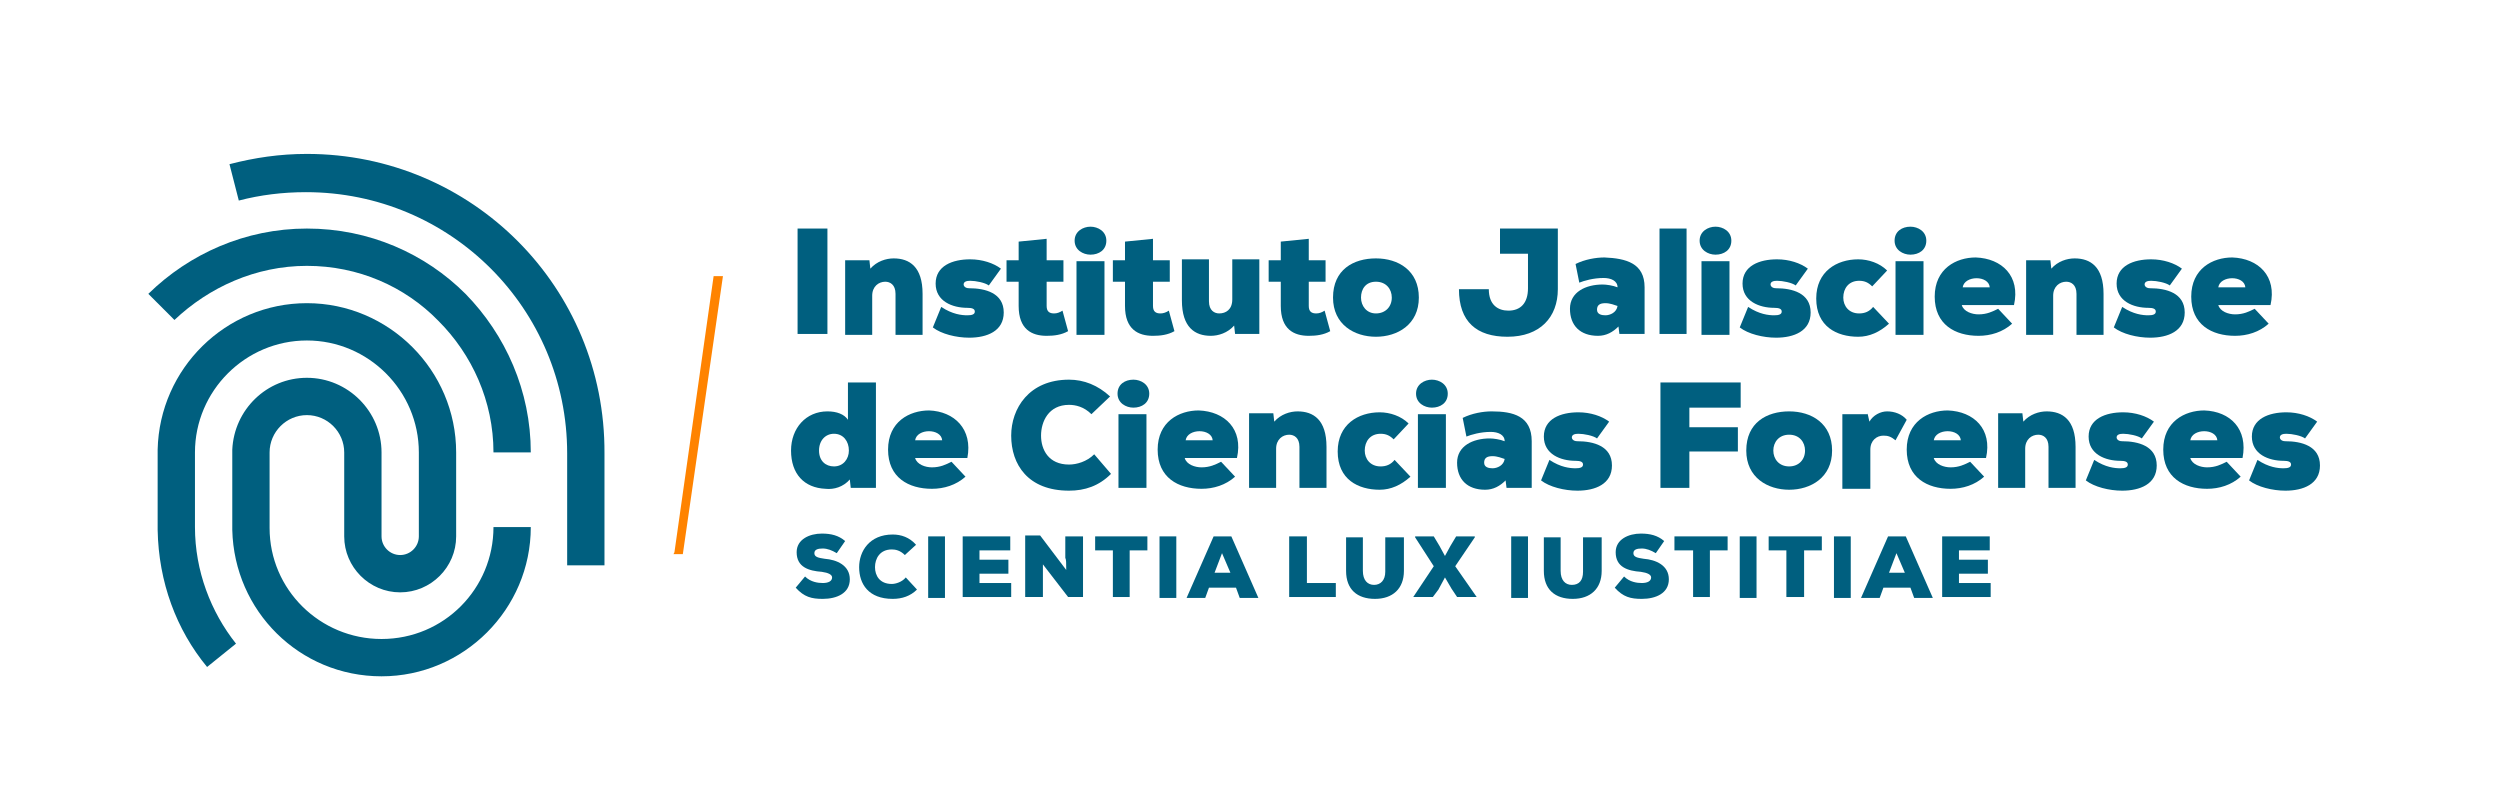 <?xml version="1.0" encoding="UTF-8"?> <svg xmlns="http://www.w3.org/2000/svg" xmlns:xlink="http://www.w3.org/1999/xlink" version="1.1" id="Capa_1" x="0px" y="0px" width="268px" height="86px" viewBox="0 0 268 86" style="enable-background:new 0 0 268 86;" xml:space="preserve"> <style type="text/css"> .st0{fill:#FF8300;} .st1{fill:#005F7F;} </style> <polygon class="st0" points="72.3,59.2 72.2,59.4 73.2,59.4 77.5,29.6 76.5,29.6 "></polygon> <path class="st1" d="M32.9,28.5c5.5,0,10.5,2.2,14.1,5.9c3.6,3.6,5.9,8.6,5.9,14.1h4c0-6.6-2.7-12.6-7-17c-4.3-4.3-10.3-7-17-7 c-6.6,0-12.6,2.7-17,7l2.8,2.8C22.4,30.8,27.4,28.5,32.9,28.5"></path> <path class="st1" d="M40.9,68.5c-6.6,0-12-5.3-12-11.9v-8.1h0c0-2.2,1.8-4,4-4c2.2,0,4,1.8,4,4v9c0,3.3,2.7,6,6,6c3.3,0,6-2.7,6-6 v-9h0c0-8.8-7.2-16-16-16c-8.7,0-15.8,7-16,15.7h0v8.6h0c0.1,5.6,2,10.7,5.3,14.7l3.1-2.5c-2.7-3.4-4.4-7.8-4.4-12.5h0v-8h0 c0-6.6,5.4-12,12-12c6.6,0,12,5.4,12,12h0v9c0,1.1-0.9,2-2,2c-1.1,0-2-0.9-2-2v-9c0-4.4-3.6-8-8-8c-4.3,0-7.8,3.4-8,7.7h0v8.3h0 c0,0,0,0,0,0.1v0.2h0c0.2,8.7,7.2,15.7,16,15.7c8.8,0,16-7.2,16-16h-4C52.9,63.1,47.6,68.5,40.9,68.5"></path> <path class="st1" d="M32.9,16.5c-2.9,0-5.6,0.4-8.3,1.1l1,3.9c2.3-0.6,4.7-0.9,7.2-0.9c15.5,0,28,12.5,28,28h0v12h4v-12h0 C64.9,30.8,50.6,16.5,32.9,16.5"></path> <rect x="85.5" y="24.5" class="st1" width="3.2" height="11.3"></rect> <path class="st1" d="M96,35.9v-4.4c0-1-0.6-1.3-1.1-1.3c-0.7,0-1.4,0.5-1.4,1.5v4.2h-2.9v-8h2.6l0.1,0.9c0.7-0.8,1.7-1.1,2.5-1.1 c1.7,0,3.1,0.9,3.1,3.8v4.4H96z"></path> <path class="st1" d="M100.9,32.9c1.2,0.8,2.2,0.9,2.8,0.9c0.5,0,0.8-0.1,0.8-0.4c0-0.3-0.3-0.4-0.8-0.4c-1.6,0-3.4-0.7-3.4-2.6 c0-1.9,1.8-2.6,3.7-2.6c1.3,0,2.5,0.4,3.3,1l-1.3,1.8c-0.4-0.3-1.4-0.5-2-0.5c-0.4,0-0.7,0.1-0.7,0.4c0,0.1,0.1,0.4,0.6,0.4 c1.7,0,3.7,0.5,3.7,2.6c0,2-1.8,2.7-3.7,2.7c-1.4,0-3-0.4-3.9-1.1L100.9,32.9z"></path> <path class="st1" d="M112.2,25.6v2.3h1.8v2.3h-1.8v2.6c0,0.6,0.3,0.8,0.8,0.8c0.3,0,0.6-0.1,0.9-0.3l0.6,2.2 c-0.7,0.4-1.5,0.5-2.3,0.5c-1.6,0-3-0.7-3-3.2v-2.6h-1.3v-2.3h1.3v-2L112.2,25.6z"></path> <path class="st1" d="M116.9,24.3c0.8,0,1.7,0.5,1.7,1.5c0,1-0.8,1.5-1.7,1.5c-0.8,0-1.7-0.5-1.7-1.5 C115.2,24.8,116.1,24.3,116.9,24.3 M118.4,28h-3v7.9h3V28z"></path> <path class="st1" d="M123.6,25.6v2.3h1.8v2.3h-1.8v2.6c0,0.6,0.3,0.8,0.8,0.8c0.3,0,0.6-0.1,0.9-0.3l0.6,2.2 c-0.7,0.4-1.5,0.5-2.3,0.5c-1.6,0-3-0.7-3-3.2v-2.6h-1.3v-2.3h1.3v-2L123.6,25.6z"></path> <path class="st1" d="M129.6,27.9v4.4c0,1,0.6,1.3,1.1,1.3c0.7,0,1.4-0.4,1.4-1.5v-4.3h2.9v8h-2.6l-0.1-0.9c-0.7,0.8-1.7,1.1-2.5,1.1 c-1.7,0-3.1-0.9-3.1-3.8v-4.4H129.6z"></path> <path class="st1" d="M140.3,25.6v2.3h1.8v2.3h-1.8v2.6c0,0.6,0.3,0.8,0.8,0.8c0.3,0,0.6-0.1,0.9-0.3l0.6,2.2 c-0.7,0.4-1.5,0.5-2.3,0.5c-1.6,0-3-0.7-3-3.2v-2.6h-1.3v-2.3h1.3v-2L140.3,25.6z"></path> <path class="st1" d="M152.1,31.9c0,2.9-2.3,4.2-4.6,4.2c-2.3,0-4.6-1.3-4.6-4.2c0-3,2.2-4.2,4.6-4.2C149.9,27.7,152.1,29,152.1,31.9 M149.2,31.9c0-0.9-0.6-1.7-1.7-1.7c-1.1,0-1.6,0.8-1.6,1.7c0,0.9,0.6,1.7,1.6,1.7C148.5,33.6,149.2,32.9,149.2,31.9"></path> <path class="st1" d="M159.6,31c0,1.7,1,2.3,2.1,2.3c1.3,0,2.1-0.8,2.1-2.4v-3.7h-3v-2.7h6.2V31c0,3-1.9,5.1-5.4,5.1 c-3.3,0-5.2-1.6-5.2-5.1H159.6z"></path> <path class="st1" d="M176.3,30.8v5h-2.7l-0.1-0.8c-0.6,0.6-1.3,1-2.2,1c-1.9,0-3-1.1-3-2.9c0-1.8,1.7-2.6,3.5-2.6 c0.4,0,1.1,0.1,1.6,0.3c0-0.7-0.7-1-1.5-1c-1.1,0-2.1,0.3-2.6,0.5l-0.4-2c1-0.5,2.2-0.7,3.1-0.7C174.3,27.7,176.3,28.2,176.3,30.8 M172.1,33.8c0.5,0,1.2-0.3,1.3-1c-0.3-0.1-0.8-0.3-1.3-0.3c-0.6,0-0.9,0.2-0.9,0.7C171.2,33.7,171.7,33.8,172.1,33.8"></path> <rect x="177.9" y="24.5" class="st1" width="2.9" height="11.3"></rect> <path class="st1" d="M183.9,24.3c0.8,0,1.7,0.5,1.7,1.5c0,1-0.8,1.5-1.7,1.5c-0.8,0-1.7-0.5-1.7-1.5 C182.2,24.8,183.1,24.3,183.9,24.3 M185.4,28h-3v7.9h3V28z"></path> <path class="st1" d="M187.4,32.9c1.2,0.8,2.2,0.9,2.8,0.9c0.5,0,0.8-0.1,0.8-0.4c0-0.3-0.3-0.4-0.8-0.4c-1.6,0-3.4-0.7-3.4-2.6 c0-1.9,1.8-2.6,3.7-2.6c1.3,0,2.5,0.4,3.3,1l-1.3,1.8c-0.4-0.3-1.4-0.5-2-0.5c-0.4,0-0.7,0.1-0.7,0.4c0,0.1,0.1,0.4,0.6,0.4 c1.7,0,3.7,0.5,3.7,2.6c0,2-1.8,2.7-3.7,2.7c-1.4,0-3-0.4-3.9-1.1L187.4,32.9z"></path> <path class="st1" d="M202.5,34.7c-1,0.9-2.1,1.4-3.3,1.4c-2.3,0-4.5-1.1-4.5-4.1c0-2.9,2.2-4.2,4.5-4.2c1.1,0,2.3,0.4,3.1,1.2 l-1.6,1.7c-0.4-0.4-0.8-0.6-1.4-0.6c-1.1,0-1.7,0.8-1.7,1.8c0,0.9,0.6,1.7,1.7,1.7c0.6,0,1.1-0.2,1.5-0.7L202.5,34.7z"></path> <path class="st1" d="M204.8,24.3c0.8,0,1.7,0.5,1.7,1.5c0,1-0.8,1.5-1.7,1.5c-0.8,0-1.7-0.5-1.7-1.5 C203.1,24.8,203.9,24.3,204.8,24.3 M206.2,28h-3v7.9h3V28z"></path> <path class="st1" d="M215.9,32.7h-5.6c0.2,0.7,1.1,1,1.8,1c0.9,0,1.5-0.3,2.1-0.6l1.5,1.6c-1,0.9-2.3,1.3-3.6,1.3 c-2.5,0-4.7-1.2-4.7-4.2s2.3-4.2,4.4-4.2C214.6,27.7,216.6,29.6,215.9,32.7 M213.3,30.8c-0.1-1.3-2.7-1.3-2.9,0H213.3z"></path> <path class="st1" d="M222.6,35.9v-4.4c0-1-0.6-1.3-1.1-1.3c-0.7,0-1.4,0.5-1.4,1.5v4.2h-2.9v-8h2.6l0.1,0.9c0.7-0.8,1.7-1.1,2.5-1.1 c1.7,0,3.1,0.9,3.1,3.8v4.4H222.6z"></path> <path class="st1" d="M227.5,32.9c1.2,0.8,2.2,0.9,2.8,0.9c0.5,0,0.8-0.1,0.8-0.4c0-0.3-0.3-0.4-0.8-0.4c-1.6,0-3.4-0.7-3.4-2.6 c0-1.9,1.8-2.6,3.7-2.6c1.3,0,2.5,0.4,3.3,1l-1.3,1.8c-0.4-0.3-1.4-0.5-2-0.5c-0.4,0-0.7,0.1-0.7,0.4c0,0.1,0.1,0.4,0.6,0.4 c1.7,0,3.7,0.5,3.7,2.6c0,2-1.8,2.7-3.7,2.7c-1.4,0-3-0.4-3.9-1.1L227.5,32.9z"></path> <path class="st1" d="M243.4,32.7h-5.6c0.2,0.7,1.1,1,1.8,1c0.9,0,1.5-0.3,2.1-0.6l1.5,1.6c-1,0.9-2.3,1.3-3.6,1.3 c-2.5,0-4.7-1.2-4.7-4.2s2.3-4.2,4.4-4.2C242.1,27.7,244.1,29.6,243.4,32.7 M240.7,30.8c-0.1-1.3-2.7-1.3-2.9,0H240.7z"></path> <path class="st1" d="M90.9,41h3v11.3h-2.7l-0.1-0.9c-0.7,0.8-1.7,1.1-2.6,1c-2.3-0.1-3.7-1.6-3.7-4.1c0-2.4,1.6-4.2,3.9-4.2 c1,0,1.8,0.3,2.2,0.9V41z M87.8,48.3c0,1.1,0.7,1.7,1.6,1.7c1,0,1.6-0.8,1.6-1.7c0-1-0.6-1.8-1.6-1.8C88.5,46.5,87.8,47.2,87.8,48.3 "></path> <path class="st1" d="M103.7,49.1h-5.6c0.2,0.7,1.1,1,1.8,1c0.9,0,1.5-0.3,2.1-0.6l1.5,1.6c-1,0.9-2.3,1.3-3.6,1.3 c-2.5,0-4.7-1.2-4.7-4.2s2.3-4.2,4.4-4.2C102.3,44.1,104.3,46,103.7,49.1 M101,47.2c-0.1-1.3-2.7-1.3-2.9,0H101z"></path> <path class="st1" d="M119.1,50.8c-1.3,1.3-2.8,1.8-4.5,1.8c-4.4,0-6.2-2.8-6.2-5.9c0-2.9,1.9-6,6.2-6c1.6,0,3.1,0.6,4.4,1.8l-2,1.9 c-0.8-0.8-1.7-1-2.4-1c-2.2,0-3,1.8-3,3.3c0,1.5,0.8,3.1,3,3.1c0.8,0,1.9-0.3,2.7-1.1L119.1,50.8z"></path> <path class="st1" d="M121.5,40.7c0.8,0,1.7,0.5,1.7,1.5c0,1-0.8,1.5-1.7,1.5c-0.8,0-1.7-0.5-1.7-1.5 C119.8,41.2,120.6,40.7,121.5,40.7 M122.9,44.4h-3v7.9h3V44.4z"></path> <path class="st1" d="M132.6,49.1h-5.6c0.2,0.7,1.1,1,1.8,1c0.9,0,1.5-0.3,2.1-0.6l1.5,1.6c-1,0.9-2.3,1.3-3.6,1.3 c-2.5,0-4.7-1.2-4.7-4.2s2.3-4.2,4.4-4.2C131.3,44.1,133.3,46,132.6,49.1 M130,47.2c-0.1-1.3-2.7-1.3-2.9,0H130z"></path> <path class="st1" d="M139.3,52.3v-4.4c0-1-0.6-1.3-1.1-1.3c-0.7,0-1.4,0.5-1.4,1.5v4.2h-2.9v-8h2.6l0.1,0.9c0.7-0.8,1.7-1.1,2.5-1.1 c1.7,0,3.1,0.9,3.1,3.8v4.4H139.3z"></path> <path class="st1" d="M151.2,51.1c-1,0.9-2.1,1.4-3.3,1.4c-2.3,0-4.5-1.1-4.5-4.1c0-2.9,2.2-4.2,4.5-4.2c1.1,0,2.3,0.4,3.1,1.2 l-1.6,1.7c-0.4-0.4-0.8-0.6-1.4-0.6c-1.1,0-1.7,0.8-1.7,1.8c0,0.9,0.6,1.7,1.7,1.7c0.6,0,1.1-0.2,1.5-0.7L151.2,51.1z"></path> <path class="st1" d="M153.5,40.7c0.8,0,1.7,0.5,1.7,1.5c0,1-0.8,1.5-1.7,1.5c-0.8,0-1.7-0.5-1.7-1.5 C151.8,41.2,152.7,40.7,153.5,40.7 M155,44.4h-3v7.9h3V44.4z"></path> <path class="st1" d="M164.2,47.3v5h-2.7l-0.1-0.8c-0.6,0.6-1.3,1-2.2,1c-1.9,0-3-1.1-3-2.9c0-1.8,1.7-2.6,3.5-2.6 c0.4,0,1.1,0.1,1.6,0.3c0-0.7-0.7-1-1.5-1c-1.1,0-2.1,0.3-2.6,0.5l-0.4-2c1-0.5,2.2-0.7,3.1-0.7C162.2,44.1,164.2,44.6,164.2,47.3 M160,50.2c0.5,0,1.2-0.3,1.3-1c-0.3-0.1-0.8-0.3-1.3-0.3c-0.6,0-0.9,0.2-0.9,0.7C159.1,50.1,159.6,50.2,160,50.2"></path> <path class="st1" d="M166.1,49.3c1.2,0.8,2.2,0.9,2.8,0.9c0.5,0,0.8-0.1,0.8-0.4c0-0.3-0.3-0.4-0.8-0.4c-1.6,0-3.4-0.7-3.4-2.6 c0-1.9,1.8-2.6,3.7-2.6c1.3,0,2.5,0.4,3.3,1l-1.3,1.8c-0.4-0.3-1.4-0.5-2-0.5c-0.4,0-0.7,0.1-0.7,0.4c0,0.1,0.1,0.4,0.6,0.4 c1.7,0,3.7,0.5,3.7,2.6c0,2-1.8,2.7-3.7,2.7c-1.4,0-3-0.4-3.9-1.1L166.1,49.3z"></path> <polygon class="st1" points="178,52.3 178,41 186.6,41 186.6,43.7 181.1,43.7 181.1,45.8 186.3,45.8 186.3,48.4 181.1,48.4 181.1,52.3 "></polygon> <path class="st1" d="M196.4,48.3c0,2.9-2.3,4.2-4.6,4.2c-2.3,0-4.6-1.3-4.6-4.2c0-3,2.2-4.2,4.6-4.2 C194.2,44.1,196.4,45.4,196.4,48.3 M193.5,48.3c0-0.9-0.6-1.7-1.7-1.7c-1.1,0-1.7,0.8-1.7,1.7c0,0.9,0.6,1.7,1.7,1.7 C192.8,50,193.5,49.3,193.5,48.3"></path> <path class="st1" d="M200.2,44.3l0.2,0.9c0.4-0.7,1.2-1.1,1.9-1.1c0.8,0,1.6,0.3,2.1,0.9l-1.2,2.2c-0.5-0.4-0.8-0.5-1.3-0.5 c-0.7,0-1.4,0.5-1.4,1.5v4.2h-3v-8H200.2z"></path> <path class="st1" d="M212.9,49.1h-5.6c0.2,0.7,1.1,1,1.8,1c0.9,0,1.5-0.3,2.1-0.6l1.5,1.6c-1,0.9-2.3,1.3-3.6,1.3 c-2.5,0-4.7-1.2-4.7-4.2s2.3-4.2,4.4-4.2C211.6,44.1,213.6,46,212.9,49.1 M210.2,47.2c-0.1-1.3-2.7-1.3-2.9,0H210.2z"></path> <path class="st1" d="M219.6,52.3v-4.4c0-1-0.6-1.3-1.1-1.3c-0.7,0-1.4,0.5-1.4,1.5v4.2h-2.9v-8h2.6l0.1,0.9c0.7-0.8,1.7-1.1,2.5-1.1 c1.7,0,3.1,0.9,3.1,3.8v4.4H219.6z"></path> <path class="st1" d="M224.5,49.3c1.2,0.8,2.2,0.9,2.8,0.9c0.5,0,0.8-0.1,0.8-0.4c0-0.3-0.3-0.4-0.8-0.4c-1.6,0-3.4-0.7-3.4-2.6 c0-1.9,1.8-2.6,3.7-2.6c1.3,0,2.5,0.4,3.3,1l-1.3,1.8c-0.4-0.3-1.4-0.5-2-0.5c-0.4,0-0.7,0.1-0.7,0.4c0,0.1,0.1,0.4,0.6,0.4 c1.7,0,3.7,0.5,3.7,2.6c0,2-1.8,2.7-3.7,2.7c-1.4,0-3-0.4-3.9-1.1L224.5,49.3z"></path> <path class="st1" d="M240.4,49.1h-5.6c0.2,0.7,1.1,1,1.8,1c0.9,0,1.5-0.3,2.1-0.6l1.5,1.6c-1,0.9-2.3,1.3-3.6,1.3 c-2.5,0-4.7-1.2-4.7-4.2s2.3-4.2,4.4-4.2C239.1,44.1,241,46,240.4,49.1 M237.7,47.2c-0.1-1.3-2.7-1.3-2.9,0H237.7z"></path> <path class="st1" d="M242,49.3c1.2,0.8,2.2,0.9,2.8,0.9c0.5,0,0.8-0.1,0.8-0.4c0-0.3-0.3-0.4-0.8-0.4c-1.6,0-3.4-0.7-3.4-2.6 c0-1.9,1.8-2.6,3.7-2.6c1.3,0,2.5,0.4,3.3,1l-1.3,1.8c-0.4-0.3-1.4-0.5-2-0.5c-0.4,0-0.7,0.1-0.7,0.4c0,0.1,0.1,0.4,0.6,0.4 c1.7,0,3.7,0.5,3.7,2.6c0,2-1.8,2.7-3.7,2.7c-1.4,0-3-0.4-3.9-1.1L242,49.3z"></path> <path class="st1" d="M89.7,59.3c-0.5-0.3-1-0.5-1.5-0.5c-0.5,0-0.9,0.1-0.9,0.5c0,0.4,0.4,0.5,1.1,0.6c1.3,0.1,2.7,0.7,2.7,2.2 c0,1.5-1.4,2.1-2.9,2.1c-1.2,0-2-0.2-2.9-1.2l1-1.2c0.6,0.6,1.4,0.7,1.9,0.7c0.6,0,1-0.2,1-0.6c0-0.3-0.4-0.5-1.1-0.6 c-1.4-0.1-2.7-0.5-2.7-2.1c0-1.4,1.4-2,2.7-2c1,0,1.8,0.2,2.5,0.8L89.7,59.3z"></path> <path class="st1" d="M98.3,63.2c-0.7,0.7-1.6,1-2.6,1c-2.6,0-3.6-1.6-3.6-3.4c0-1.7,1.1-3.5,3.6-3.5c0.9,0,1.8,0.3,2.5,1.1L97,59.5 c-0.5-0.5-1-0.6-1.4-0.6c-1.3,0-1.8,1-1.8,1.9c0,0.9,0.5,1.8,1.8,1.8c0.4,0,1.1-0.2,1.5-0.7L98.3,63.2z"></path> <rect x="99.5" y="57.5" class="st1" width="1.8" height="6.6"></rect> <polygon class="st1" points="108.4,64 103.2,64 103.2,57.5 108.3,57.5 108.3,59 105,59 105,60 108.1,60 108.1,61.5 105,61.5 105,62.5 108.4,62.5 "></polygon> <path class="st1" d="M114.3,61.1c0-0.8,0-1.1-0.1-1.3v-2.3h1.9V64h-1.6l-2.7-3.5l0,1.4V64h-1.9v-6.6h1.6L114.3,61.1z"></path> <polygon class="st1" points="119.3,59 117.4,59 117.4,57.5 123,57.5 123,59 121.1,59 121.1,64 119.3,64 "></polygon> <rect x="124.3" y="57.5" class="st1" width="1.8" height="6.6"></rect> <path class="st1" d="M132.5,63h-2.9l-0.4,1.1h-2l2.9-6.6h1.9l2.9,6.6h-2L132.5,63z M131,59.3l-0.8,2.1h1.7L131,59.3z"></path> <polygon class="st1" points="140.1,57.5 140.1,62.5 143.2,62.5 143.2,64 138.2,64 138.2,57.5 "></polygon> <path class="st1" d="M150.5,57.5v3.7c0,1.9-1.2,3-3.1,3c-1.9,0-3.1-1-3.1-3v-3.6h1.8v3.6c0,1,0.5,1.5,1.2,1.5c0.7,0,1.2-0.5,1.2-1.4 v-3.7H150.5z"></path> <polygon class="st1" points="154.9,59.6 155.5,58.5 156.1,57.5 158.1,57.5 158.1,57.6 156,60.7 158.3,64 158.3,64 156.2,64 155.6,63.1 154.9,61.9 154.2,63.2 153.6,64 151.5,64 151.5,64 153.7,60.7 151.7,57.6 151.7,57.5 153.7,57.5 154.3,58.5 "></polygon> <rect x="162" y="57.5" class="st1" width="1.8" height="6.6"></rect> <path class="st1" d="M171.7,57.5v3.7c0,1.9-1.2,3-3.1,3c-1.9,0-3.1-1-3.1-3v-3.6h1.8v3.6c0,1,0.5,1.5,1.2,1.5c0.8,0,1.2-0.5,1.2-1.4 v-3.7H171.7z"></path> <path class="st1" d="M177.5,59.3c-0.5-0.3-1-0.5-1.5-0.5c-0.5,0-0.9,0.1-0.9,0.5c0,0.4,0.4,0.5,1.1,0.6c1.3,0.1,2.7,0.7,2.7,2.2 c0,1.5-1.4,2.1-2.9,2.1c-1.2,0-2-0.2-2.9-1.2l1-1.2c0.6,0.6,1.4,0.7,1.9,0.7c0.6,0,1-0.2,1-0.6c0-0.3-0.4-0.5-1.1-0.6 c-1.4-0.1-2.7-0.5-2.7-2.1c0-1.4,1.4-2,2.7-2c1,0,1.8,0.2,2.5,0.8L177.5,59.3z"></path> <polygon class="st1" points="181.5,59 179.5,59 179.5,57.5 185.2,57.5 185.2,59 183.3,59 183.3,64 181.5,64 "></polygon> <rect x="186.5" y="57.5" class="st1" width="1.8" height="6.6"></rect> <polygon class="st1" points="191.5,59 189.6,59 189.6,57.5 195.3,57.5 195.3,59 193.4,59 193.4,64 191.5,64 "></polygon> <rect x="196.6" y="57.5" class="st1" width="1.8" height="6.6"></rect> <path class="st1" d="M204.8,63h-2.9l-0.4,1.1h-2l2.9-6.6h1.9l2.9,6.6h-2L204.8,63z M203.3,59.3l-0.8,2.1h1.7L203.3,59.3z"></path> <polygon class="st1" points="213.4,64 208.2,64 208.2,57.5 213.3,57.5 213.3,59 210,59 210,60 213.1,60 213.1,61.5 210,61.5 210,62.5 213.4,62.5 "></polygon> </svg> 